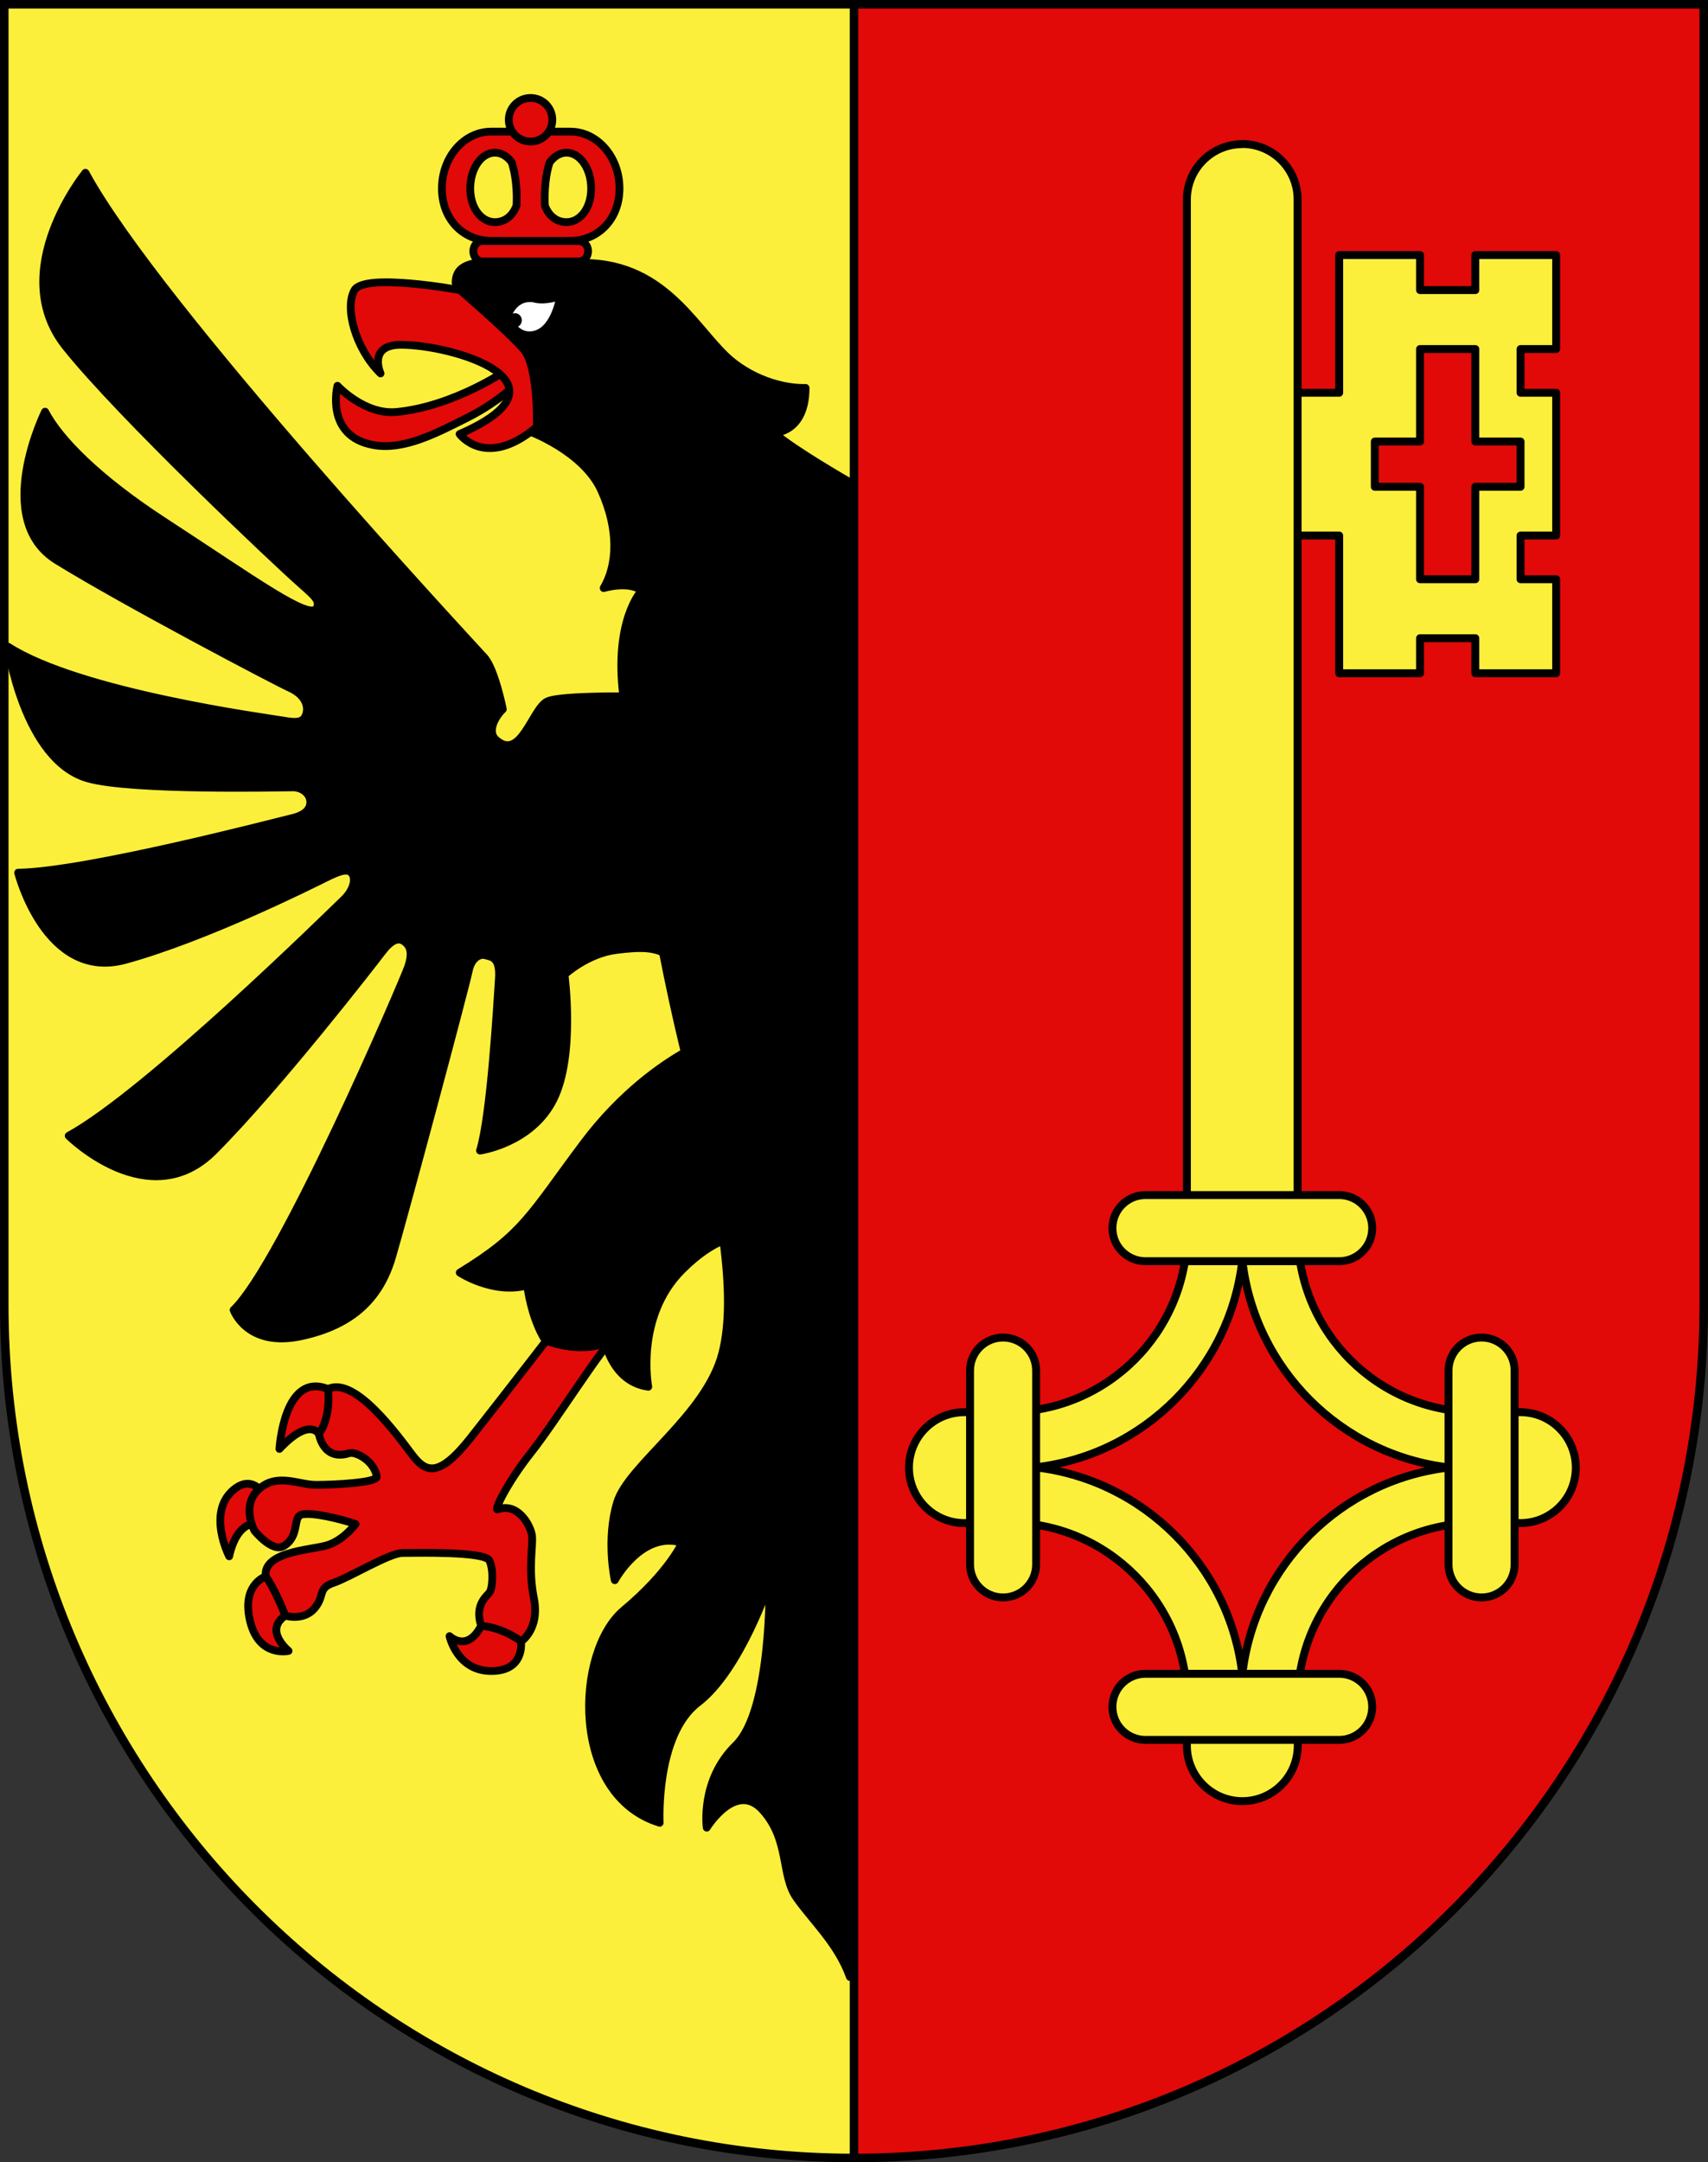 <?xml version="1.0" encoding="UTF-8"?>
<svg id="_Слой_2" data-name="Слой 2" xmlns="http://www.w3.org/2000/svg" viewBox="0 0 112.16 141.92">
  <rect x="0" y="0" width="112.16" height="141.92" fill="#333333" stroke="none"/>
  <defs>
    <style>
      .cls-1, .cls-2 {
        fill: #fcef3c;
      }

      .cls-3, .cls-4, .cls-2, .cls-5, .cls-6, .cls-7 {
        stroke: #000;
      }

      .cls-3, .cls-4, .cls-2, .cls-5, .cls-7 {
        stroke-linecap: round;
        stroke-linejoin: round;
      }

      .cls-3, .cls-8 {
        fill: #e20909;
      }

      .cls-3, .cls-5 {
        stroke-width: .51px;
      }

      .cls-4 {
        stroke-width: .51px;
      }

      .cls-2 {
        stroke-width: .52px;
      }

      .cls-5 {
        fill: #fff;
      }

      .cls-6, .cls-7 {
        fill: none;
        stroke-width: .56px;
      }
    </style>
  </defs>
  <g id="svg20">
    <g>
      <g id="layer1">
        <path id="path1899" class="cls-8" d="m.28.28v85.35c0,30.93,24.98,56.01,55.8,56.01s55.8-25.08,55.8-56.01V.28H.28Z"/>
        <path id="rect1890" class="cls-1" d="m.28.28v85.35c0,30.93,24.98,56.01,55.8,56.01V.28H.28Z"/>
      </g>
      <g id="layer2">
        <path id="path3695" class="cls-2" d="m97.34,96.02v-2.94c0-.22-.18-.4-.4-.4-6.46,0-11.71-5.25-11.71-11.71,0-.22-.18-.4-.4-.4h-2.94c-.12,0-.22.05-.3.13-.07-.08-.18-.14-.3-.14h-2.94c-.22,0-.4.18-.4.4,0,6.46-5.26,11.71-11.71,11.71-.22,0-.4.18-.4.4v2.94c0,.12.05.22.13.3-.08.07-.14.18-.14.3v2.93c0,.22.18.4.4.4,6.46,0,11.72,5.26,11.72,11.72,0,.22.18.4.4.4h2.94c.12,0,.22-.05.3-.13.07.08.18.14.3.14h2.93c.22,0,.4-.18.4-.4,0-6.46,5.26-11.71,11.71-11.71.22,0,.4-.18.4-.4v-2.94c0-.12-.05-.22-.13-.3.08-.07.14-.18.14-.3Zm-15.76,13.88c-.81-7.11-6.47-12.77-13.58-13.59,7.11-.81,12.77-6.47,13.58-13.58.81,7.11,6.47,12.77,13.58,13.59-7.11.81-12.77,6.47-13.58,13.58Z"/>
        <path id="path3697" class="cls-2" d="m102.19,22.91v-6.17h-5.31v2.3h-3.63v-2.3h-5.31v9.04h-6.36v9.37h6.36v9.04h5.31v-2.3h3.63v2.3h5.31v-6.17h-2.34v-2.87h2.34v-9.37h-2.34v-2.87h2.34Zm-2.34,9.04h-2.97v6.07h-3.63v-6.07h-2.97v-2.97h2.97v-6.07h3.63v6.07h2.97v2.97Z"/>
        <path id="path3699" class="cls-2" d="m81.58,9.46c-2.01,0-3.64,1.63-3.64,3.64v67.19h7.27V13.09c0-2.01-1.63-3.64-3.64-3.64Zm-14.87,83.23h-3.38c-2.01,0-3.64,1.63-3.64,3.64s1.63,3.64,3.64,3.64h3.38v-2.31c.16-.41.25-.86.25-1.33s-.09-.91-.25-1.33v-2.31Zm33.13,0h-3.38v2.31c-.16.41-.25.86-.25,1.33s.09.91.25,1.33v2.31h3.38c2.01,0,3.64-1.63,3.64-3.64s-1.63-3.64-3.64-3.64Zm-18.26,18.26c-.47,0-.91.09-1.33.25h-2.31v3.38c0,2.01,1.63,3.64,3.64,3.64s3.64-1.63,3.64-3.64v-3.38h-2.31c-.41-.16-.86-.25-1.33-.25Z"/>
        <path id="path3701" class="cls-2" d="m87.94,78.44h-12.72c-1.2,0-2.17.97-2.17,2.17s.97,2.17,2.17,2.17h12.72c1.2,0,2.17-.97,2.17-2.17s-.97-2.17-2.17-2.17Zm0,31.42h-12.72c-1.2,0-2.17.97-2.17,2.17s.97,2.17,2.17,2.17h12.72c1.2,0,2.17-.97,2.17-2.17s-.97-2.17-2.17-2.17Zm-22.07-22.07c-1.2,0-2.17.97-2.17,2.17v12.72c0,1.2.97,2.17,2.17,2.17s2.17-.97,2.17-2.17v-12.72c0-1.2-.97-2.17-2.17-2.17Zm31.42,0c-1.2,0-2.17.97-2.17,2.17v12.72c0,1.2.97,2.17,2.17,2.17s2.17-.97,2.17-2.17v-12.72c0-1.2-.97-2.17-2.17-2.17Z"/>
        <path id="path3703" class="cls-3" d="m18.35,95.1c1.99-2.11,2.58-.99,2.58-.99l.93-.09.39-1.51-.71-1.34c-2.9-1.17-3.19,3.93-3.19,3.93Zm-1.23,4.91l.05-.97-.16-1.32s-.66-.79-1.67.06c-1.78,1.5-.29,4.37-.29,4.37.58-2.61,2.07-2.14,2.07-2.14Zm1.61,6.03l.43-.98-.61-1.64-1.1.05s-1.66.54-1,3.04c.61,2.29,2.5,1.85,2.5,1.85,0,0-1.65-1.34-.22-2.31Zm15.49,1.69l-.34-1.16-.88-.43-1.41.58c-.92,1.78-2.07.67-2.07.67,0,0,.49,2.29,2.74,2.29,2.25,0,1.95-1.96,1.95-1.96Z"/>
        <path id="path3705" class="cls-3" d="m36.88,86.69s-3.86,5.01-5.98,7.69c-2.11,2.67-2.96,2.27-3.86,1.07-.91-1.2-3.74-5.15-5.5-4.28,0,0,.24,1.8-.6,2.94,0,0,.27,1.82,1.99,1.27.42-.13,1.65.5,1.81,1.54.06.4-2.84.54-3.99.54s-2.54-.8-3.74.27c-1.21,1.07-.3,2.74-.3,2.74,0,0,1.18,1.47,1.93,1,1.09-.67.54-1.94,1.21-2.07.71-.14,2.45.28,3.5.63,0,0-.83,1.13-1.96,1.42-1.12.3-4.13.42-3.94,2.02,0,0,.56.71,1.29,2.58,0,0,1.18.36,1.9-.47.72-.83.19-1.33,1.26-1.69,1.07-.36,3.67-1.96,4.53-1.96s5.41-.12,5.71.5c.29.62.21,1.84,0,2.1-.21.27-.99.83-.54,2.19,0,0,1.18,0,2.63,1.01,0,0,1.23-.8.83-2.82-.4-2.02-.03-3.47-.13-4.15-.11-.68-.94-2.16-2.25-1.69-.27.12.62-1.75,2.2-3.74,1.58-1.99,4.66-6.94,5.6-7.71.94-.77-1.88-1.28-1.88-1.28l-1.71.34Z"/>
        <path id="path3707" class="cls-4" d="m50.84,28.41s2.06,0,2.06-2.95c0,0-2.36.16-4.71-1.64-2.36-1.81-4.27-6.56-9.87-6.56s-8.4-.66-8.4,1.31l1.47,2.63,1.77,2.3,1.47,4.76s3.68,1.31,4.86,3.94c1.18,2.62,1.03,4.92.15,6.4,0,0,1.62-.49,2.5.16,0,0-1.84,1.9-1.21,6.94-1.86,0-4.38.05-4.99.34-.99.47-1.74,3.99-3.38,2.51-.61-.55,0-1.57.46-2,0,0-.53-2.64-1.22-3.4-.69-.77-21.45-23.05-26.19-31.81,0,0-5.25,6.43-1.3,11.4,3.59,4.51,13.89,14.22,15.42,15.56,1.07.94,1.26,1.14,1.07,1.62-.48.82-4.05-1.8-10.01-5.68-4.36-2.83-6.9-5.43-7.83-7.22,0,0-3.53,7.1.78,9.76,4.3,2.66,14.24,7.89,15.29,8.37.93.42,1.24,1.1,1.09,1.68-.16.58-.57.64-1.56.46-.99-.17-13.33-1.81-18.04-4.85,0,0,1.05,7.41,5.21,8.64,2.85.84,12.88.6,13.5.6s1.09.4,1.14.87c.05.46-.21.92-1.19,1.15-.98.23-13.53,3.52-17.99,3.58,0,0,1.81,7.16,7.05,5.72,5.24-1.44,12.08-4.85,13.12-5.37,1.04-.52,1.5-.63,1.76-.29.26.35.1,1.1-.57,1.73-.67.64-12.86,12.65-18.04,15.48,0,0,5.29,5.26,9.54.98,4.25-4.27,10.47-12.3,11.04-13.05.57-.75,1.04-.98,1.45-.69.41.29.57.75.26,1.67-.31.92-8.3,19.52-11.46,22.52,0,0,.88,2.48,4.41,1.73,3.53-.75,5.24-2.6,6.01-5.26.78-2.66,4.76-17.47,5.03-18.77.16-.75.67-1.1,1.09-.98.41.12.98.12.88,1.56-.1,1.44-.52,8.95-1.24,11.26,0,0,3.37-.46,4.82-3.35,1.45-2.89.73-8.2.73-8.2,0,0,1.5-1.39,3.42-1.62,1.31-.16,2.21-.21,3.04.16.41,2.09.87,4.24,1.4,6.42.01.05.02.1.03.14-1.43.81-4.15,2.65-6.63,5.96-3.56,4.75-3.95,5.94-8.14,8.5,0,0,2.21,1.45,4.43.84,0,0,.24,2.11,1.19,3.61,0,0,2.09.88,3.95.18,0,0,.51,2.55,2.81,2.86,0,0-.87-4.58,2.21-7.66,1.06-1.06,1.98-1.64,2.72-1.94.39,2.99.42,5.47-.06,7.37-1.03,4.1-6.19,7.38-6.92,9.84-.74,2.46-.15,5.09-.15,5.09,0,0,1.77-3.28,4.42-2.46,0,0-.83,1.92-3.83,4.43-3.21,2.69-3.54,12.14,2.36,13.95,0,0-.29-5.74,2.5-7.88,2.8-2.13,4.71-7.88,4.71-7.88,0,0,.15,8.37-2.21,10.67-2.36,2.3-1.91,5.41-1.91,5.41,0,0,1.91-3.12,3.68-1.15,1.77,1.97,1.18,4.27,2.21,5.74,1.03,1.48,2.74,3.03,3.51,5.21V31.65s-3.66-2.09-4.98-3.24Z"/>
        <path id="path3709" class="cls-3" d="m33.38,24.22s-3.51,2.45-7.33,2.82c-2.12.21-3.89-1.72-3.89-1.72,0,0-.85,3.31,2.36,3.89,1.96.36,4.08-.74,6.2-1.81,2.12-1.07,3.33-2.35,3.33-2.35l-.67-.83Z"/>
        <path id="path3711" class="cls-3" d="m30.18,19.04s-6.22-1.15-6.9,0c-.67,1.15.06,3.85,1.71,5.47,0,0-.86-1.88,1.34-1.88,3.39,0,11.7,2.44,3.85,5.86,0,0,1.71,2.36,5.07-.47,0,0,.12-3.92-.85-5.07-.98-1.15-4.21-3.92-4.21-3.92Z"/>
        <path id="path3713" class="cls-5" d="m35.17,19.61c-1.45-.3-1.87,1.19-1.87,1.19,0,0,.54,1.52,1.87,1.15,1.33-.37,1.63-2.56,1.63-2.56-.11.1-.94.37-1.63.23Zm-1.35,1.62c-.1,0-.18-.09-.18-.21s.08-.21.18-.21.19.09.19.21-.08.21-.19.21Z"/>
        <path id="path3715" class="cls-3" d="m37.45,8.64h-5.2c-1.78,0-3.23,1.67-3.23,3.73s1.44,3.44,3.23,3.44h5.2c1.78,0,3.23-1.38,3.23-3.44s-1.45-3.73-3.23-3.73Zm-4.95,5.94c-.89,0-1.62-.91-1.62-2.21s.72-2.35,1.62-2.35c.43,0,.81.24,1.1.63.1.3.39,1.26.32,2.84-.27.73-.81,1.09-1.42,1.09Zm4.7,0c-.61,0-1.15-.36-1.42-1.09-.07-1.57.21-2.54.32-2.84.29-.39.68-.63,1.1-.63.89,0,1.62,1.05,1.62,2.35s-.72,2.21-1.62,2.21Z"/>
        <path id="path3717" class="cls-3" d="m38.62,16.49c0,.37-.27.67-.6.67h-6.34c-.33,0-.6-.3-.6-.67h0c0-.37.27-.67.6-.67h6.34c.33,0,.6.3.6.67h0Z"/>
        <path id="circle3719" class="cls-3" d="m34.84,6.43c.79,0,1.43.64,1.43,1.43s-.64,1.43-1.43,1.43-1.43-.64-1.43-1.43.64-1.43,1.43-1.43Z"/>
        <path id="path4671" class="cls-7" d="m56.08.28v141.36"/>
      </g>
      <g id="layer4">
        <path id="path3239" class="cls-6" d="m.28.28v85.35c0,30.93,24.98,56.01,55.8,56.01s55.8-25.08,55.8-56.01V.28H.28Z"/>
      </g>
    </g>
  </g>
</svg>